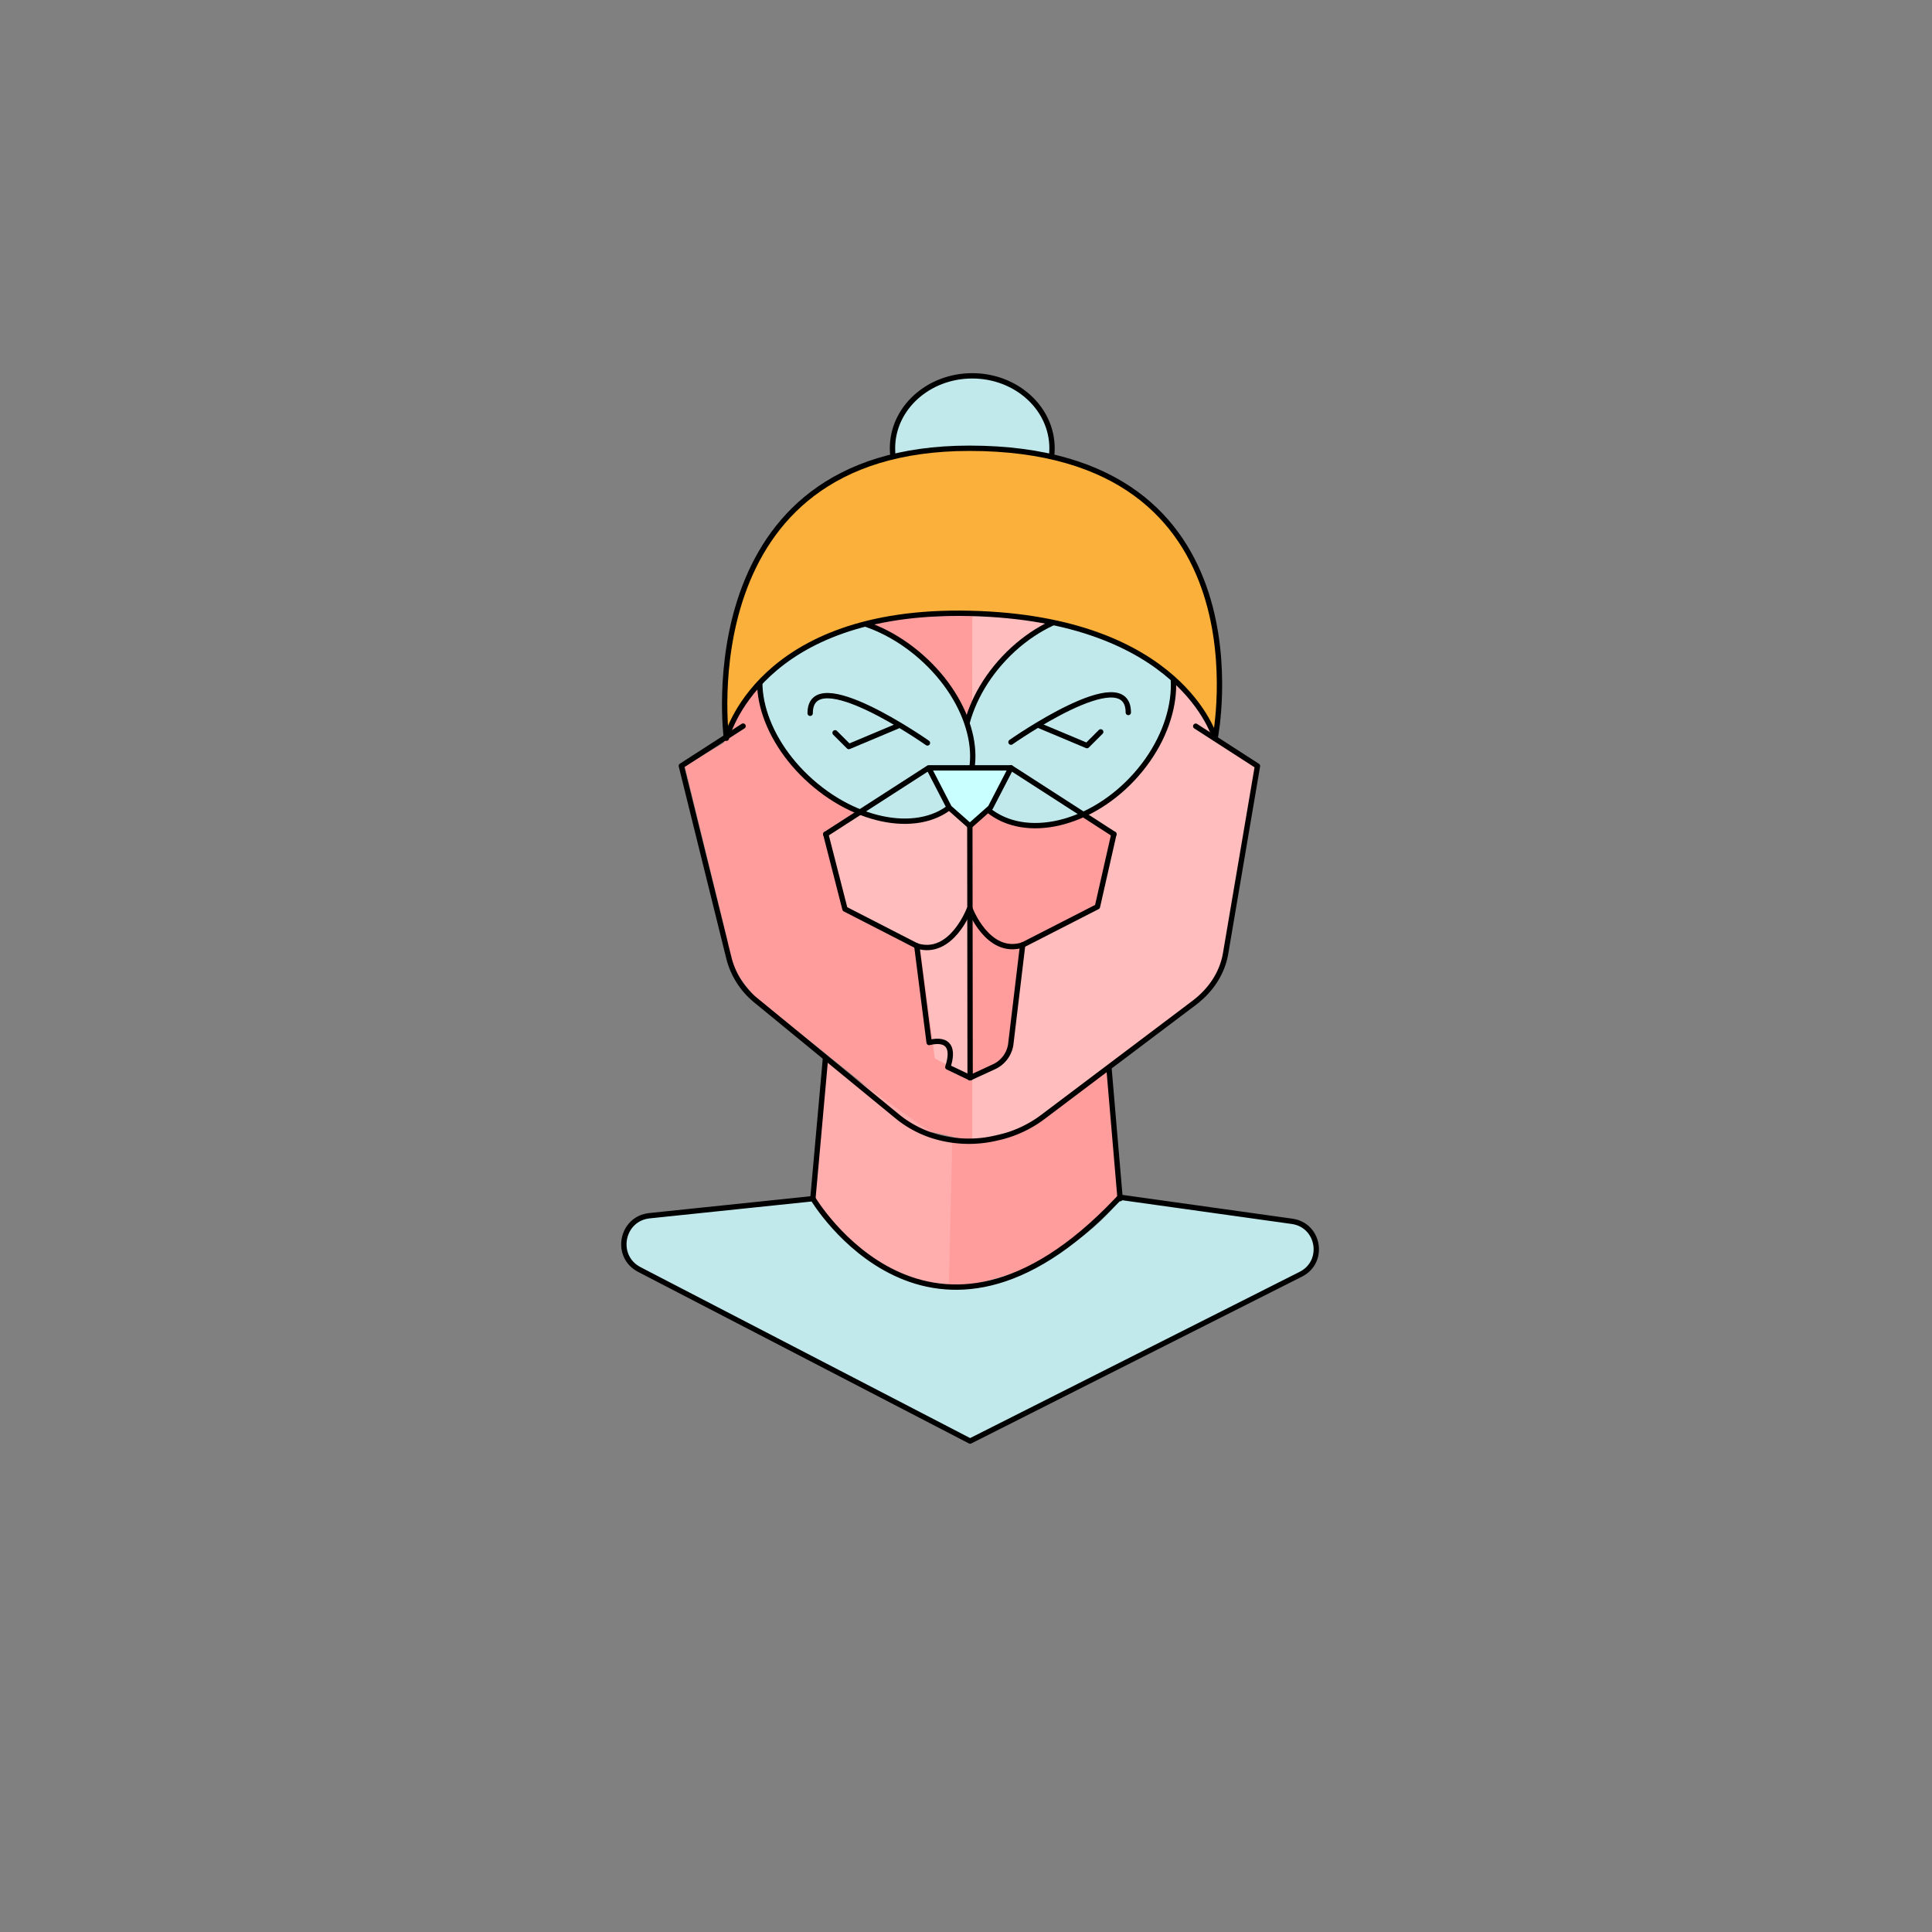 <svg xmlns="http://www.w3.org/2000/svg" viewBox="0 0 723.43 723.43"><rect x="0" y="0" width="723.43" height="723.43" fill="#808080" stroke="none"/><defs><style>.cls-1{fill:#ff9d9d;}.cls-2{fill:#ffbdbd;}.cls-3{fill:#ffadad;}.cls-4,.cls-6{fill:#c1e9ec;}.cls-4,.cls-5,.cls-8{stroke:#000;stroke-width:2px;}.cls-4{stroke-miterlimit:10;}.cls-5{fill:#fbb03b;}.cls-5,.cls-8{stroke-linecap:round;stroke-linejoin:round;}.cls-7{fill:#c9ffff;}.cls-8{fill:none;}</style></defs><g id="Couleur_Castor" data-name="Couleur Castor"><path class="cls-1" d="M377.85,287.52l39.24,24.83,1.13-5.89-6.16,32.84-24.83,15.35-3.17,2-6.21,39-14.59,7.14-.11-93.49S371.47,306.93,377.85,287.52Z"/><path class="cls-2" d="M348.12,287.52l-39.24,24.83-1.12-5.89,6.15,32.84,24.83,15.35,3.17,2,6.21,39,14.6,7.14.11-93.49S354.5,306.93,348.12,287.52Z"/></g><g id="Tracé_Castor" data-name="Tracé Castor"><path class="cls-2" d="M364.06,230.21l-.75,57.31h15.25l38.53,24.83-6.16,27.17-28,14.33-5.7,42.38-14,7.33,0,23.73,19.64-4.5L446,376a29.09,29.09,0,0,0,14.11-23.64l10.81-65.54L453.7,275.72l1.56-23.88c.7-5.67-6.56-5.61-5.11-11l-15.33-.36-10.16-7.87Z"/><path class="cls-1" d="M364.06,230.21,364,287.63H348.72l-38.53,24.83,6.16,27.18,28,14.32,5.7,42.39,14,7.33,0,23.72-19.64-4.5-61.92-49.82c-4.92-6-9.65-11.19-10.09-20.93L256.4,286.9l14.65-8.78.59-26c-.71-5.67-.22-11,5.49-11.15l15.33-.37,10.16-7.86Z"/><path class="cls-1" d="M415.29,400.41l-34.14,23.17-19.44,3.82-8.09-1.07L345,479.72s30.63,15.49,74.36-31.43c-2.24-26.29-4-48.77-4-48.77"/><path class="cls-3" d="M309.68,396.23S348.39,424.48,352.1,426s4.49.87,4.49.87L355.3,481.1s-25.32,2.07-50.89-32.26C306.35,427.87,309.68,396.23,309.68,396.23Z"/></g><g id="Calque_15" data-name="Calque 15"><ellipse class="cls-4" cx="400.01" cy="269.04" rx="45.57" ry="32.95" transform="translate(-70.31 374.83) rotate(-46.6)"/><ellipse class="cls-4" cx="364.06" cy="167.85" rx="29.87" ry="27.12"/><ellipse class="cls-4" cx="324.37" cy="269.34" rx="31.13" ry="45.57" transform="translate(-92.3 333.74) rotate(-48.49)"/><path class="cls-5" d="M455,276.43s21.56-108.58-92-108.58c-105.31,0-91,108.58-91,108.58s11.82-48.59,91.15-46.75S455,276.43,455,276.43"/></g><g id="Calque_16" data-name="Calque 16"><path class="cls-6" d="M304.41,448.5l-61.21,6.72s-8.85,1.81-9.09,7.43.12,10,8.18,14.21l121,62.74L488.6,476.21s5.67-7,4-10.79-4.13-6.92-6.47-7.51-66.72-9.09-66.72-9.09S403.09,474.7,358.49,482c-30,3.85-54.08-31.9-54.08-31.9"/></g><g id="Femme"><line class="cls-7" x1="304.41" y1="448.16" x2="220.44" y2="455.27"/><polyline class="cls-7" points="347.87 287.45 356.14 303.04 363.15 309.25 370.86 302.42 378.56 287.52 347.87 287.45"/><path class="cls-8" d="M278.24,271.89l-23.11,14.9L273,359a30,30,0,0,0,10.38,15.87l52.84,43.35a40.65,40.65,0,0,0,17.37,8.15h0a44.72,44.72,0,0,0,18.75-.07l.84-.19a44,44,0,0,0,17.09-7.7l56.87-42.88c6.4-4.83,10.56-11.35,11.77-18.45l11.94-70.25-23.11-14.9"/><path class="cls-8" d="M382.93,353.85c-13,4.09-19.67-13.47-19.67-13.47"/><polyline class="cls-8" points="417.09 312.35 378.56 287.52 370.86 302.42 363.15 309.25"/><polyline class="cls-8" points="382.93 353.85 410.93 339.52 417.09 312.35"/><polyline class="cls-8" points="363.15 309.25 355.44 302.42 347.74 287.52 309.21 312.35 347.74 287.52 378.56 287.52"/><polyline class="cls-8" points="309.21 312.35 316.39 340.38 343.28 354.19"/><line class="cls-8" x1="363.26" y1="403.56" x2="363.15" y2="309.25"/><path class="cls-8" d="M363.26,403.56l-8.35-4c2.3-6.9.49-11-7-9.2l-4.62-36.19"/><path class="cls-8" d="M382.93,353.85l-4.48,37.38a11,11,0,0,1-6.26,8.22l-8.93,4.11"/><path class="cls-8" d="M343.28,354.19c13,4.09,19.68-13.81,19.68-13.81"/><line class="cls-8" x1="419.42" y1="448.82" x2="415.29" y2="400.41"/><line class="cls-8" x1="309.1" y1="396.23" x2="304.41" y2="448.5"/><path class="cls-8" d="M419.32,448.29l-1.08,1.15c-69.79,73.52-113.83-.6-113.83-.6l-61.21,6.38c-10.56,1.1-13.24,15.25-3.82,20.14L363.26,539.6l123.83-62.47c9.21-4.64,6.93-18.38-3.28-19.81Z"/><path class="cls-8" d="M378.56,277.89s43.93-30.85,43.93-11.1"/><path class="cls-8" d="M347.28,278.19s-43.92-30.85-43.92-11.1"/><polyline class="cls-8" points="412.16 274.05 407.01 279.19 388.8 271.54"/><polyline class="cls-8" points="312.69 274.4 317.84 279.54 336.05 271.89"/></g></svg>